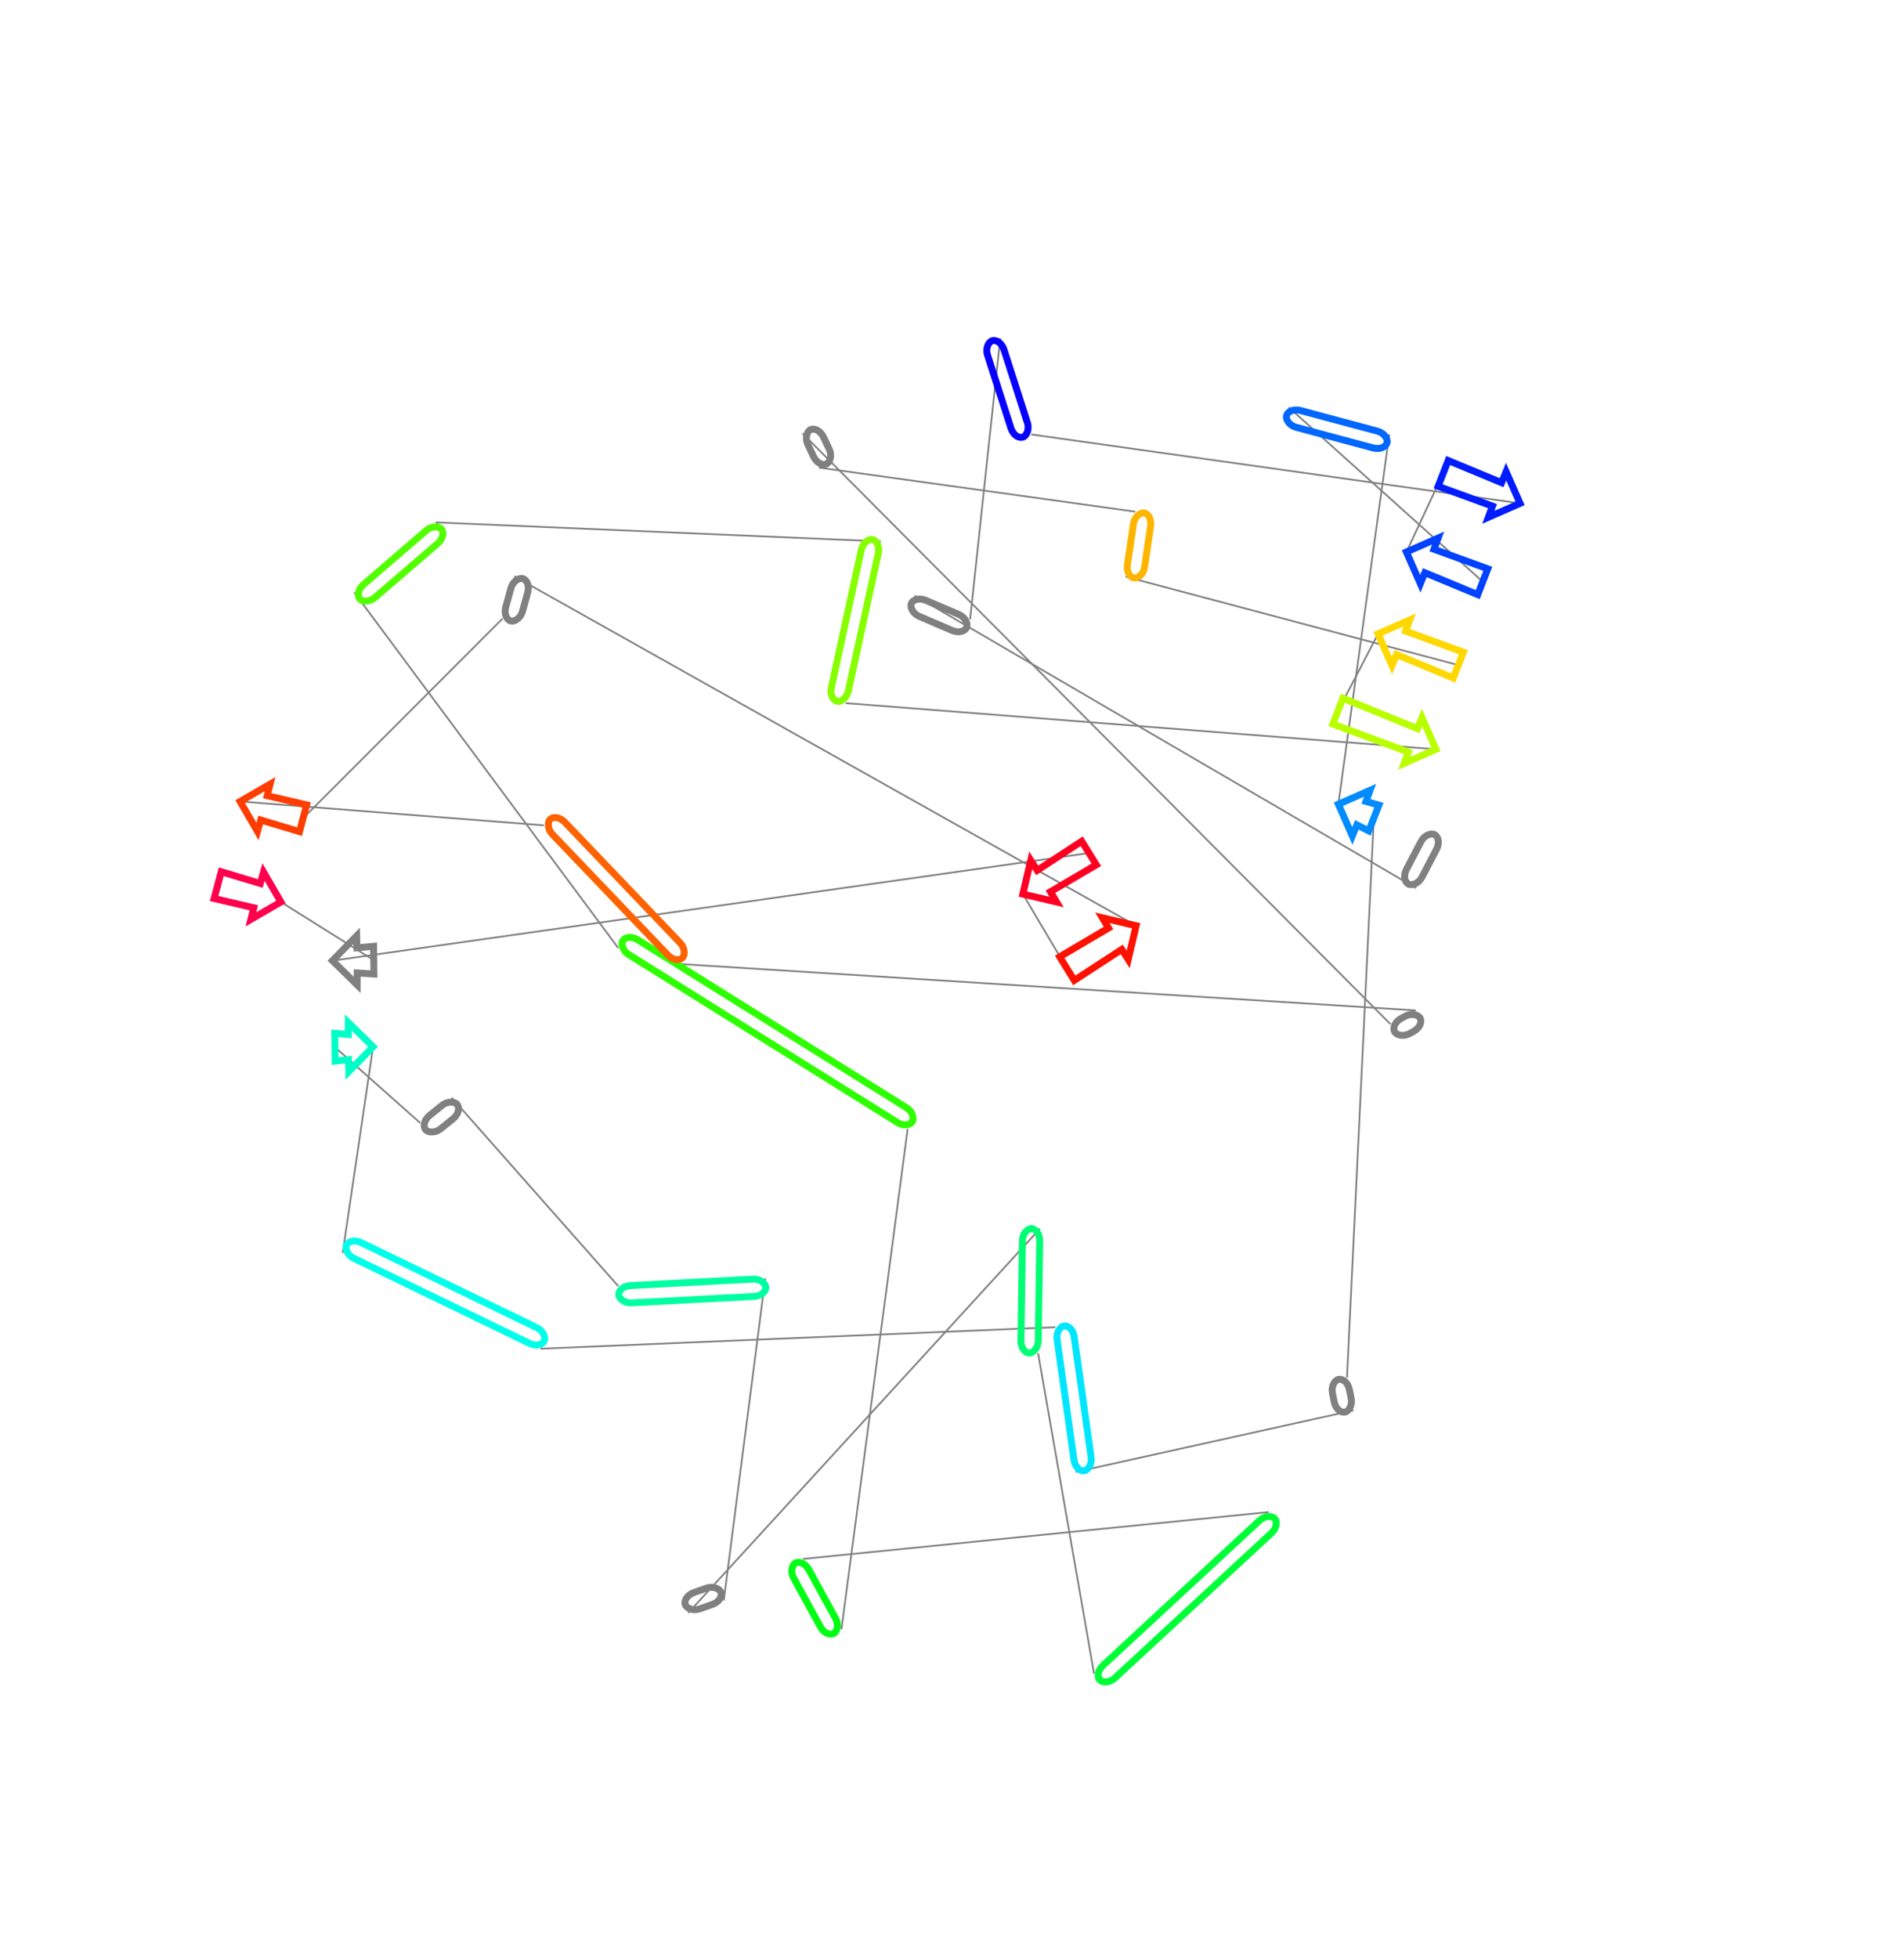 <?xml version="1.0" encoding="utf-8" ?>
<svg baseProfile="full" height="1130.817" version="1.1" width="1099.828" xmlns="http://www.w3.org/2000/svg" xmlns:ev="http://www.w3.org/2001/xml-events" xmlns:xlink="http://www.w3.org/1999/xlink"><defs /><line style="stroke: grey; opacity: 2.0" x1="818.053" x2="528.395" y1="512.839" y2="343.921" /><line style="stroke: grey; opacity: 2.0" x1="560.364" x2="577.795" y1="357.619" y2="195.261" /><line style="stroke: grey; opacity: 2.0" x1="595.633" x2="878.04" y1="250.862" y2="290.651" /><line style="stroke: grey; opacity: 2.0" x1="833.617" x2="812.389" y1="273.375" y2="318.754" /><line style="stroke: grey; opacity: 2.0" x1="856.506" x2="744.446" y1="335.912" y2="235.238" /><line style="stroke: grey; opacity: 2.0" x1="802.503" x2="773.102" y1="250.798" y2="464.39" /><line style="stroke: grey; opacity: 2.0" x1="793.596" x2="778.081" y1="472.361" y2="795.523" /><line style="stroke: grey; opacity: 2.0" x1="781.866" x2="621.35" y1="814.394" y2="849.963" /><line style="stroke: grey; opacity: 2.0" x1="609.613" x2="312.185" y1="766.378" y2="778.777" /><line style="stroke: grey; opacity: 2.0" x1="197.952" x2="215.501" y1="723.477" y2="604.463" /><line style="stroke: grey; opacity: 2.0" x1="193.484" x2="242.739" y1="604.697" y2="648.451" /><line style="stroke: grey; opacity: 2.0" x1="260.907" x2="357.165" y1="633.844" y2="742.725" /><line style="stroke: grey; opacity: 2.0" x1="442.061" x2="418.078" y1="738.245" y2="924.151" /><line style="stroke: grey; opacity: 2.0" x1="397.536" x2="600.677" y1="931.36" y2="709.536" /><line style="stroke: grey; opacity: 2.0" x1="599.638" x2="631.976" y1="781.341" y2="966.472" /><line style="stroke: grey; opacity: 2.0" x1="732.82" x2="463.821" y1="873.124" y2="900.198" /><line style="stroke: grey; opacity: 2.0" x1="486.055" x2="524.313" y1="940.782" y2="651.855" /><line style="stroke: grey; opacity: 2.0" x1="357.137" x2="204.644" y1="547.441" y2="342.111" /><line style="stroke: grey; opacity: 2.0" x1="251.636" x2="508.824" y1="301.661" y2="312.614" /><line style="stroke: grey; opacity: 2.0" x1="488.508" x2="829.472" y1="406.014" y2="432.676" /><line style="stroke: grey; opacity: 2.0" x1="772.819" x2="796.002" y1="410.643" y2="366.022" /><line style="stroke: grey; opacity: 2.0" x1="842.376" x2="650.237" y1="384.058" y2="333.007" /><line style="stroke: grey; opacity: 2.0" x1="655.77" x2="472.985" y1="295.452" y2="270.012" /><line style="stroke: grey; opacity: 2.0" x1="463.593" x2="803.218" y1="250.306" y2="591.415" /><line style="stroke: grey; opacity: 2.0" x1="817.886" x2="390.589" y1="583.454" y2="556.524" /><line style="stroke: grey; opacity: 2.0" x1="314.162" x2="138.701" y1="476.591" y2="462.809" /><line style="stroke: grey; opacity: 2.0" x1="175.064" x2="290.267" y1="472.505" y2="357.222" /><line style="stroke: grey; opacity: 2.0" x1="297.049" x2="656.266" y1="332.767" y2="534.539" /><line style="stroke: grey; opacity: 2.0" x1="616.328" x2="590.837" y1="559.303" y2="516.277" /><line style="stroke: grey; opacity: 2.0" x1="629.061" x2="192.024" y1="492.577" y2="554.708" /><line style="stroke: grey; opacity: 2.0" x1="215.899" x2="162.251" y1="554.455" y2="520.842" /><rect height="10" rx="7" ry="45" style="stroke: grey; stroke-width:4; stroke-linecap:round; fill-opacity:0; opacity:2.0" transform="rotate(-62.364 809.194 508.2)" width="32.29" x="809.194" y="508.2" /><rect height="10" rx="7" ry="45" style="stroke: grey; stroke-width:4; stroke-linecap:round; fill-opacity:0; opacity:2.0" transform="rotate(-156.806 556.425 366.811)" width="34.78" x="556.425" y="366.811" /><rect height="10" rx="7" ry="45" style="stroke: #0700ff; stroke-width:4; stroke-linecap:round; fill-opacity:0; opacity:2.0" transform="rotate(-107.787 586.111 253.917)" width="58.392" x="586.111" y="253.917" /><polygon points="862.12,292.254 830.717,280.831 836.517,265.919 867.386,278.714 869.985,272.345 878.04,290.651 859.733,298.706" style="stroke: #001cff; stroke-width:4; stroke-linecap:round; fill-opacity:0; opacity:2.0" /><polygon points="828.308,317.152 859.406,328.456 853.606,343.368 823.042,330.691 820.443,337.061 812.389,318.754 830.695,310.7" style="stroke: #0042ff; stroke-width:4; stroke-linecap:round; fill-opacity:0; opacity:2.0" /><rect height="10" rx="7" ry="45" style="stroke: #0067ff; stroke-width:4; stroke-linecap:round; fill-opacity:0; opacity:2.0" transform="rotate(-164.997 799.914 260.457)" width="60.106" x="799.914" y="260.457" /><polygon points="789.021,462.788 796.496,464.905 790.697,479.817 783.755,476.327 781.156,482.697 773.102,464.39 791.408,456.336" style="stroke: #008bff; stroke-width:4; stroke-linecap:round; fill-opacity:0; opacity:2.0" /><rect height="10" rx="7" ry="45" style="stroke: grey; stroke-width:4; stroke-linecap:round; fill-opacity:0; opacity:2.0" transform="rotate(-101.342 772.062 816.361)" width="19.247" x="772.062" y="816.361" /><rect height="10" rx="7" ry="45" style="stroke: #00e6ff; stroke-width:4; stroke-linecap:round; fill-opacity:0; opacity:2.0" transform="rotate(82.007 619.516 764.987)" width="84.405" x="619.516" y="764.987" /><rect height="10" rx="7" ry="45" style="stroke: #00ffeb; stroke-width:4; stroke-linecap:round; fill-opacity:0; opacity:2.0" transform="rotate(25.831 202.309 714.477)" width="126.914" x="202.309" y="714.477" /><polygon points="201.322,611.878 193.569,612.697 193.399,596.698 201.168,597.351 201.209,590.472 215.501,604.463 201.509,618.755" style="stroke: #00ffc8; stroke-width:4; stroke-linecap:round; fill-opacity:0; opacity:2.0" /><rect height="10" rx="7" ry="45" style="stroke: grey; stroke-width:4; stroke-linecap:round; fill-opacity:0; opacity:2.0" transform="rotate(-218.799 267.173 641.638)" width="23.312" x="267.173" y="641.638" /><rect height="10" rx="7" ry="45" style="stroke: #00ffa2; stroke-width:4; stroke-linecap:round; fill-opacity:0; opacity:2.0" transform="rotate(-183.02 442.588 748.232)" width="85.014" x="442.588" y="748.232" /><rect height="10" rx="7" ry="45" style="stroke: grey; stroke-width:4; stroke-linecap:round; fill-opacity:0; opacity:2.0" transform="rotate(-19.338 394.224 921.924)" width="21.77" x="394.224" y="921.924" /><rect height="10" rx="7" ry="45" style="stroke: #00ff74; stroke-width:4; stroke-linecap:round; fill-opacity:0; opacity:2.0" transform="rotate(-89.171 589.639 781.196)" width="71.813" x="589.639" y="781.196" /><rect height="10" rx="7" ry="45" style="stroke: #00ff37; stroke-width:4; stroke-linecap:round; fill-opacity:0; opacity:2.0" transform="rotate(-222.789 739.613 880.462)" width="137.417" x="739.613" y="880.462" /><rect height="10" rx="7" ry="45" style="stroke: #00ff12; stroke-width:4; stroke-linecap:round; fill-opacity:0; opacity:2.0" transform="rotate(-118.715 477.284 945.587)" width="46.275" x="477.284" y="945.587" /><rect height="10" rx="7" ry="45" style="stroke: #2dff00; stroke-width:4; stroke-linecap:round; fill-opacity:0; opacity:2.0" transform="rotate(31.988 362.434 538.959)" width="197.105" x="362.434" y="538.959" /><rect height="10" rx="7" ry="45" style="stroke: #52ff00; stroke-width:4; stroke-linecap:round; fill-opacity:0; opacity:2.0" transform="rotate(-220.721 258.16 309.24)" width="62.003" x="258.16" y="309.24" /><rect height="10" rx="7" ry="45" style="stroke: #86ff00; stroke-width:4; stroke-linecap:round; fill-opacity:0; opacity:2.0" transform="rotate(-77.729 478.737 403.888)" width="95.584" x="478.737" y="403.888" /><polygon points="813.553,434.279 769.919,418.099 775.719,403.187 818.818,420.739 821.418,414.37 829.472,432.676 811.166,440.73" style="stroke: #baff00; stroke-width:4; stroke-linecap:round; fill-opacity:0; opacity:2.0" /><polygon points="811.921,364.42 845.276,376.602 839.476,391.514 806.656,377.959 804.056,384.329 796.002,366.022 814.308,357.968" style="stroke: #ffd800; stroke-width:4; stroke-linecap:round; fill-opacity:0; opacity:2.0" /><rect height="10" rx="7" ry="45" style="stroke: #ffb500; stroke-width:4; stroke-linecap:round; fill-opacity:0; opacity:2.0" transform="rotate(-261.62 665.663 296.909)" width="37.96" x="665.663" y="296.909" /><rect height="10" rx="7" ry="45" style="stroke: grey; stroke-width:4; stroke-linecap:round; fill-opacity:0; opacity:2.0" transform="rotate(64.517 472.62 246.003)" width="21.83" x="472.62" y="246.003" /><rect height="10" rx="7" ry="45" style="stroke: grey; stroke-width:4; stroke-linecap:round; fill-opacity:0; opacity:2.0" transform="rotate(-208.49 822.656 592.243)" width="16.689" x="822.656" y="592.243" /><rect height="10" rx="7" ry="45" style="stroke: #ff6200; stroke-width:4; stroke-linecap:round; fill-opacity:0; opacity:2.0" transform="rotate(46.285 321.39 469.68)" width="110.591" x="321.39" y="469.68" /><polygon points="154.347,459.463 177.125,464.775 173.003,480.235 150.604,473.501 148.722,480.118 138.701,462.809 156.009,452.788" style="stroke: #ff3d00; stroke-width:4; stroke-linecap:round; fill-opacity:0; opacity:2.0" /><rect height="10" rx="7" ry="45" style="stroke: grey; stroke-width:4; stroke-linecap:round; fill-opacity:0; opacity:2.0" transform="rotate(-254.5 306.685 335.439)" width="25.378" x="306.685" y="335.439" /><polygon points="647.978,548.225 620.544,566.102 612.112,552.503 640.322,535.878 636.795,529.973 656.266,534.539 651.699,554.011" style="stroke: #ff1100; stroke-width:4; stroke-linecap:round; fill-opacity:0; opacity:2.0" /><polygon points="599.126,502.591 624.845,485.777 633.276,499.376 606.781,514.938 610.309,520.843 590.837,516.277 595.404,496.805" style="stroke: #ff0022; stroke-width:4; stroke-linecap:round; fill-opacity:0; opacity:2.0" /><polygon points="206.202,547.293 215.814,546.455 215.984,562.454 206.357,561.82 206.316,568.699 192.024,554.708 206.015,540.417" style="stroke: grey; stroke-width:4; stroke-linecap:round; fill-opacity:0; opacity:2.0" /><polygon points="146.605,524.188 123.686,518.839 127.808,503.379 150.347,510.15 152.23,503.534 162.251,520.842 144.943,530.863" style="stroke: #ff004d; stroke-width:4; stroke-linecap:round; fill-opacity:0; opacity:2.0" /></svg>